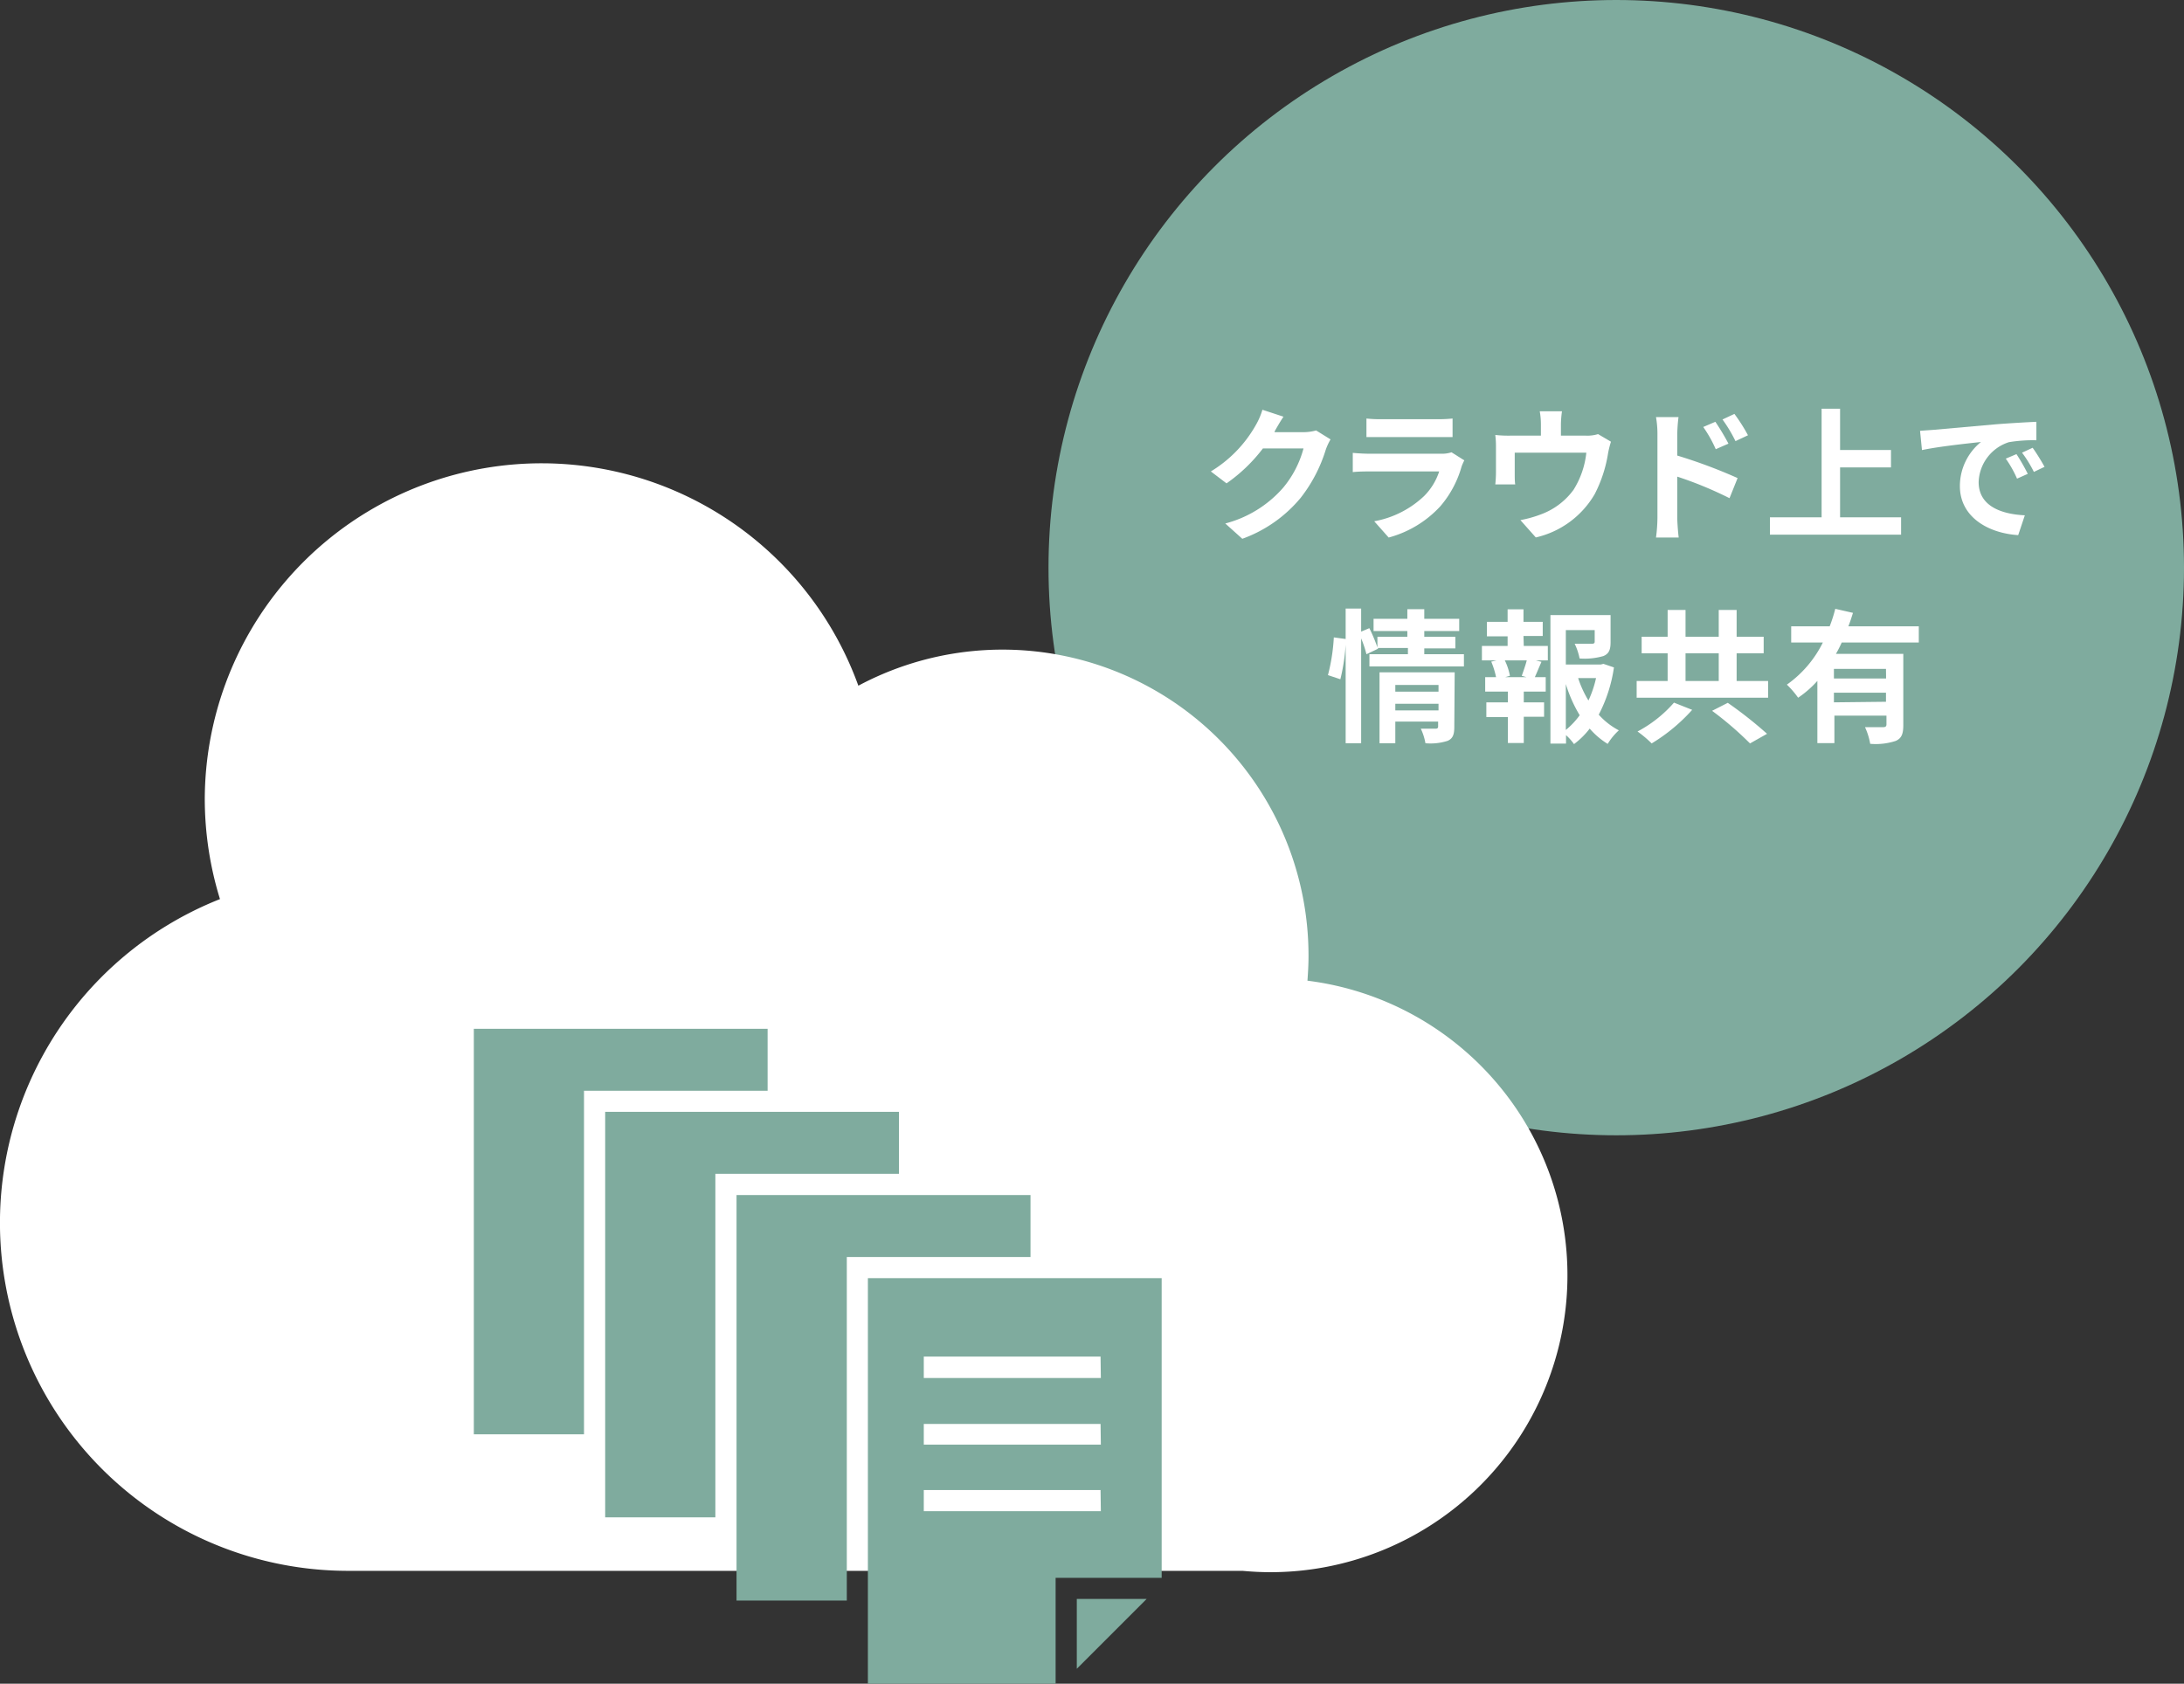 <svg xmlns="http://www.w3.org/2000/svg" width="226.96" height="175" viewBox="0 0 226.96 175">
  <rect x="0" y="0" width="226.96" height="175" fill="#333333" stroke="none"/>
  <defs>
    <style>
      .a {
        fill: #7fab9e;
      }

      .b {
        fill: #fff;
      }
    </style>
  </defs>
  <title>share1</title>
  <g>
    <circle class="a" cx="167.96" cy="59" r="59"/>
    <g>
      <path class="b" d="M138.27,45.67a6,6,0,0,0-.5,1.08,15.5,15.5,0,0,1-2.61,5A14.06,14.06,0,0,1,129.1,56l-1.77-1.59a12,12,0,0,0,6-3.7,10.65,10.65,0,0,0,2.13-4.1h-4.22a16.77,16.77,0,0,1-3.78,3.63L125.83,49a13.2,13.2,0,0,0,4.68-4.83,7.37,7.37,0,0,0,.68-1.58l2.19.72c-.36.53-.74,1.2-.92,1.53l0,.08h3a5.05,5.05,0,0,0,1.31-.18Z"/>
      <path class="b" d="M152.17,47.85a5.57,5.57,0,0,0-.28.63,10.83,10.83,0,0,1-2.22,4.15,11.27,11.27,0,0,1-5.36,3.24l-1.5-1.69A10.15,10.15,0,0,0,148,51.55,6.44,6.44,0,0,0,149.56,49h-7.24c-.36,0-1.11,0-1.74.07v-2c.63.06,1.27.09,1.74.09h7.42a3.2,3.2,0,0,0,1.1-.15ZM142,43.5a12.7,12.7,0,0,0,1.56.07h5.77a14.12,14.12,0,0,0,1.62-.07v1.93c-.4,0-1.11,0-1.65,0h-5.74c-.48,0-1.13,0-1.56,0Z"/>
      <path class="b" d="M167.41,45.91a10,10,0,0,0-.3,1.2,14,14,0,0,1-1.39,4.25,9.53,9.53,0,0,1-6.12,4.5L158,54.06a12.17,12.17,0,0,0,2.11-.59,7.32,7.32,0,0,0,3.41-2.56,9,9,0,0,0,1.33-3.86h-7.44v2.19c0,.35,0,.81.05,1.11h-2.07a12.59,12.59,0,0,0,.07-1.26V46.5a9.55,9.55,0,0,0-.07-1.29,12.57,12.57,0,0,0,1.53.07h3.21V44.13a7.83,7.83,0,0,0-.12-1.38h2.31a10.12,10.12,0,0,0-.11,1.38v1.15h2.61a3.74,3.74,0,0,0,1.25-.16Z"/>
      <path class="b" d="M174.3,47.35a53.39,53.39,0,0,1,6.27,2.34l-.84,2.09a39.58,39.58,0,0,0-5.43-2.24v4.25c0,.42.07,1.47.15,2.08h-2.36a16.17,16.17,0,0,0,.15-2.08V45.16a10.05,10.05,0,0,0-.15-1.81h2.34a16.19,16.19,0,0,0-.13,1.81Zm4-.66A13.14,13.14,0,0,0,177,44.38l1.26-.54a24.76,24.76,0,0,1,1.36,2.27Zm2.05-.84A14.64,14.64,0,0,0,179,43.6l1.24-.58a18.13,18.13,0,0,1,1.41,2.22Z"/>
      <path class="b" d="M197.56,53.77v1.8H183.93v-1.8h5.37V42.48h1.92v4.29h5.29v1.81h-5.29v5.19Z"/>
      <path class="b" d="M201,44.67l6.42-.57c1.53-.12,3.15-.21,4.2-.26v1.92a15.29,15.29,0,0,0-2.86.2,4.51,4.51,0,0,0-3.14,4.15c0,2.45,2.28,3.33,4.8,3.45l-.69,2.06c-3.12-.2-6.06-1.88-6.06-5.1a5.91,5.91,0,0,1,2.19-4.58c-1.29.14-4.41.47-6.13.84l-.2-2C200.11,44.73,200.68,44.7,201,44.67Zm9.75,4.57-1.14.51a11.84,11.84,0,0,0-1.17-2.08l1.11-.47A20.59,20.59,0,0,1,210.72,49.24Zm1.74-.73-1.13.54a12.87,12.87,0,0,0-1.23-2l1.1-.51C211.57,47,212.14,47.92,212.46,48.51Z"/>
      <path class="b" d="M138,70.17a19.61,19.61,0,0,0,.61-3.92l1.26.17a20.54,20.54,0,0,1-.58,4.18ZM152.13,68v1.27h-9.82V68h4v-.65h-3.11l0,.08L142,68a11.34,11.34,0,0,0-.55-1.65v10.9h-1.61v-14h1.61v2.4l.85-.36a16.38,16.38,0,0,1,.84,2V66.19h3.11v-.6h-3.51V64.32h3.51v-1h1.76v1h3.63v1.27h-3.63v.6h3.23v1.2h-3.23V68Zm-1,7.56c0,.78-.15,1.2-.69,1.44a5.82,5.82,0,0,1-2.31.25,5.88,5.88,0,0,0-.48-1.51c.61,0,1.32,0,1.52,0s.28-.06.28-.24v-.5H145v2.25h-1.64V69.88h7.81ZM145,71.19v.7h4.49v-.7Zm4.49,2.65v-.69H145v.69Z"/>
      <path class="b" d="M158.35,67.14h2.5v1.5h-1.24l.58.15c-.25.55-.48,1.14-.69,1.59h1.13v1.5h-2.28V73h2.11v1.5h-2.11v2.73H156.7V74.53h-2.24V73h2.24V71.88h-2.36v-1.5h1.13a8.73,8.73,0,0,0-.5-1.61l.54-.13H154v-1.5h2.67v-1h-2.15V64.63h2.15v-1.3h1.65v1.3h2V66.1h-2Zm-.21,3.1c.16-.45.39-1.09.52-1.6h-2.28a6.22,6.22,0,0,1,.53,1.6l-.48.14h2.19Zm9.58-.87a15.31,15.31,0,0,1-1.58,4.91,7.39,7.39,0,0,0,2.09,1.63,6.32,6.32,0,0,0-1.16,1.41,8.06,8.06,0,0,1-1.87-1.59,8.28,8.28,0,0,1-1.63,1.61,5.44,5.44,0,0,0-.83-.93v.88h-1.62V63.93h6.25v2.82c0,.76-.16,1.2-.75,1.44a7,7,0,0,1-2.47.25,6.4,6.4,0,0,0-.51-1.53c.74,0,1.56,0,1.78,0s.3-.06.3-.22V65.49h-3v3.58h3.62l.29-.07Zm-5,6.5a8.06,8.06,0,0,0,1.44-1.53,14.48,14.48,0,0,1-1.44-3.24ZM164,70.48a11,11,0,0,0,1.07,2.33,11.22,11.22,0,0,0,.79-2.33Z"/>
      <path class="b" d="M183.74,70.78v1.74H170.08V70.78h3.22V67.9h-2.7V66.18h2.7V63.4h1.86v2.78h3.45V63.4h1.86v2.78h2.81V67.9h-2.81v2.88Zm-7.89,3a18.46,18.46,0,0,1-4.21,3.49,11.94,11.94,0,0,0-1.47-1.24,13.28,13.28,0,0,0,3.79-3Zm-.69-3h3.45V67.9h-3.45Zm4.39,2.27a42.73,42.73,0,0,1,4.08,3.22l-1.77,1a35.1,35.1,0,0,0-3.94-3.39Z"/>
      <path class="b" d="M191.39,66.78a11.9,11.9,0,0,1-.6,1.18h7v7.41c0,.89-.17,1.37-.79,1.64a6.67,6.67,0,0,1-2.65.3,6.93,6.93,0,0,0-.54-1.73c.77,0,1.64,0,1.89,0s.34-.09.34-.3v-.9h-5.41v2.86h-1.77V70.77a10.62,10.62,0,0,1-2,1.75,9.35,9.35,0,0,0-1.17-1.36,11.7,11.7,0,0,0,3.74-4.38h-3.29V65.1h4a15.27,15.27,0,0,0,.58-1.82l1.84.42c-.15.47-.29.93-.48,1.4h7.32v1.68Zm4.6,2.74h-5.41v1H196Zm0,3.42V72h-5.41v1Z"/>
    </g>
    <path class="b" d="M135.87,101.93c.06-.84.11-1.67.11-2.52A31.8,31.8,0,0,0,89.2,71.27,35,35,0,0,0,21.28,83a35.34,35.34,0,0,0,1.58,10.45,36.18,36.18,0,0,0,13.2,69.82h93.06c1,.09,1.93.14,2.92.14a30.86,30.86,0,0,0,3.83-61.48"/>
    <path class="a" d="M111.9,173.45v-7.26h7.26ZM60.69,113.37H79.77v-6.44H49.24v42.15H60.69ZM74.34,122H93.42v-6.44H62.89v42.15H74.34ZM88,130.65h19.09v-6.44H76.54v42.15H88Zm26.4,26.42H96v-2.2h18.37Zm0-6.92H96V148h18.37Zm0-6.92H96V141h18.37ZM120.72,164V132.85H90.19V175H109.7V164Z"/>
  </g>
</svg>

